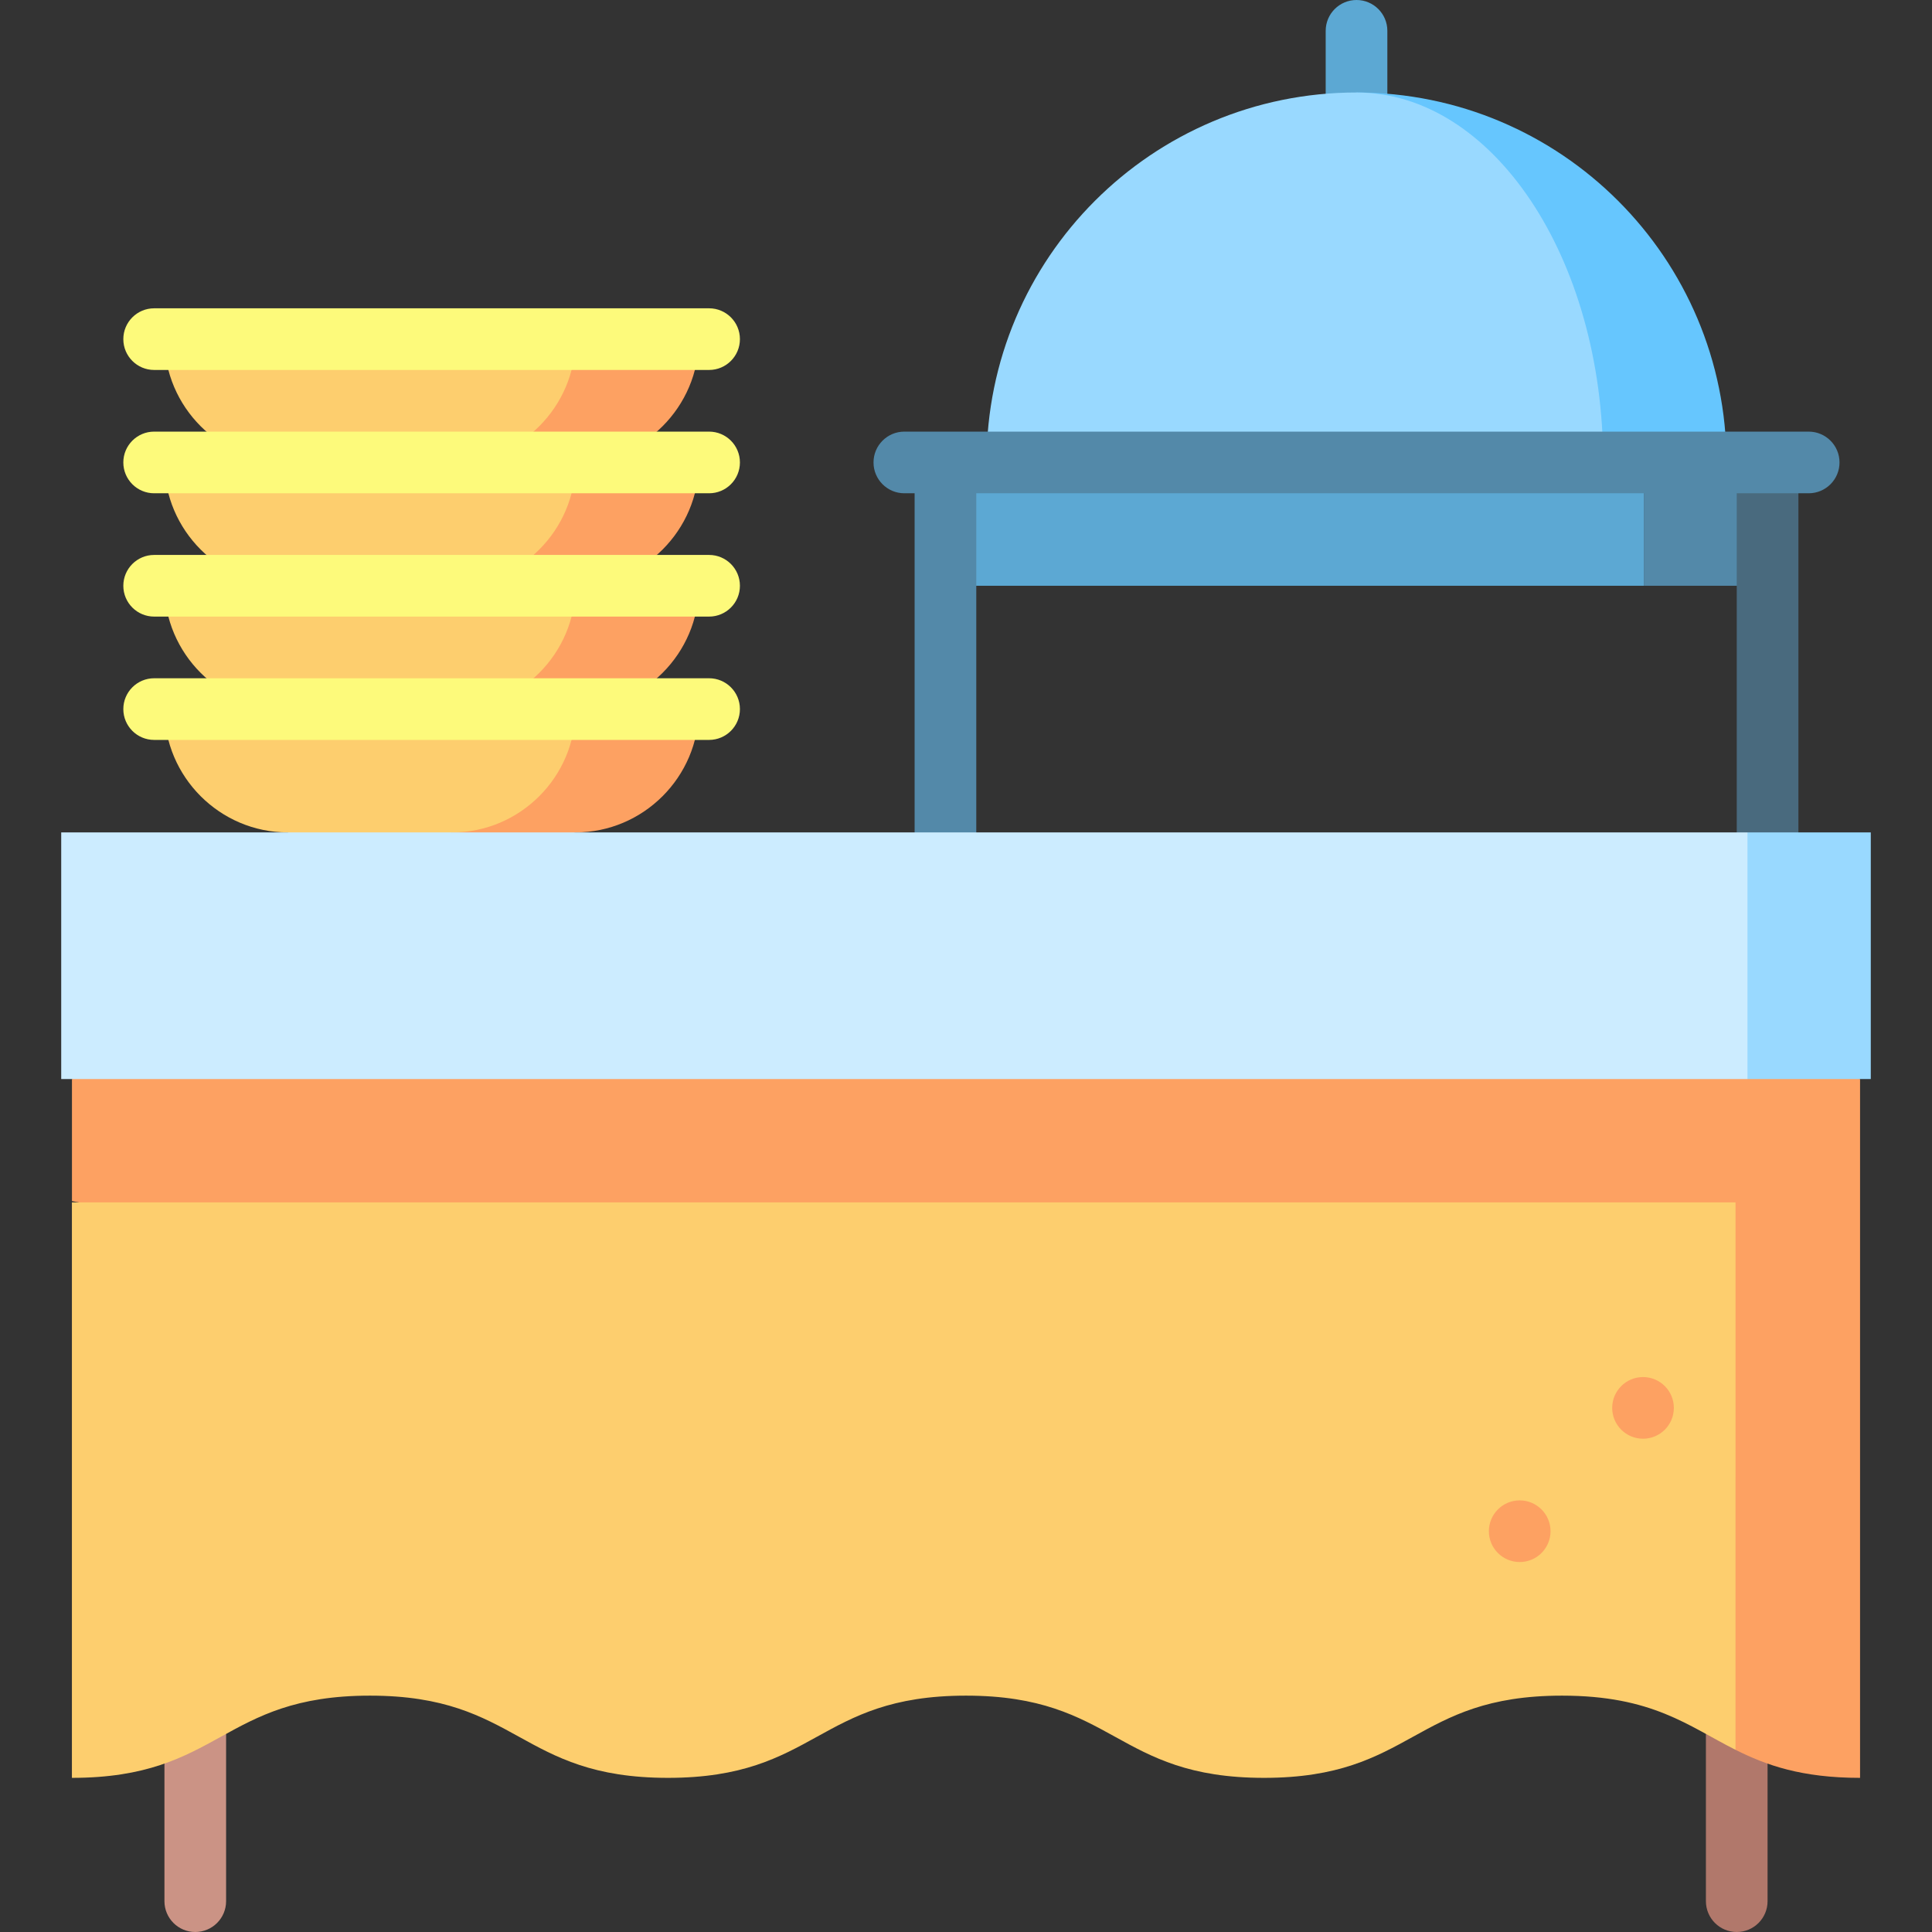 <?xml version="1.0" encoding="iso-8859-1"?>
<!-- Generator: Adobe Illustrator 19.0.0, SVG Export Plug-In . SVG Version: 6.00 Build 0)  -->
<svg version="1.1" id="Layer_1" xmlns="http://www.w3.org/2000/svg" xmlns:xlink="http://www.w3.org/1999/xlink" x="0px" y="0px"
	 viewBox="0 0 512 512" style="enable-background:new 0 0 512 512;" xml:space="preserve">
<rect x="0" y="0" width="512" height="512" fill="#333333" stroke="none"/>
<path style="fill:#5CA8D3;" d="M359.492,0c-4.513,0-8.17,3.658-8.17,8.17v27.234h16.34V8.17C367.662,3.658,364.005,0,359.492,0z"/>
<path style="fill:#FDA162;" d="M152.513,89.872L98.045,144.34l54.468-21.787c17.974,0,32.681-14.706,32.681-32.681H152.513z"/>
<path style="fill:#FDCE6E;" d="M43.577,89.872h108.936c0,17.974-14.706,32.681-32.681,32.681L98.045,144.34l-21.787-21.787
	C58.283,122.553,43.577,107.847,43.577,89.872z"/>
<path style="fill:#FDA162;" d="M152.513,122.553l-54.468,54.468l54.468-21.787c17.974,0,32.681-14.706,32.681-32.681H152.513z"/>
<path style="fill:#FDCE6E;" d="M43.577,122.553h108.936c0,17.974-14.706,32.681-32.681,32.681l-21.787,21.787l-21.787-21.787
	C58.283,155.234,43.577,140.528,43.577,122.553z"/>
<path style="fill:#FDA162;" d="M152.513,155.234l-54.468,54.468l54.468-21.787c17.974,0,32.681-14.706,32.681-32.681H152.513z"/>
<path style="fill:#FDCE6E;" d="M43.577,155.234h108.936c0,17.974-14.706,32.681-32.681,32.681l-21.787,21.787l-21.787-21.787
	C58.283,187.915,43.577,173.209,43.577,155.234z"/>
<path style="fill:#FDA162;" d="M152.513,187.915l-54.468,54.468l54.468-21.787c17.974,0,32.681-14.706,32.681-32.681H152.513z"/>
<path style="fill:#FDCE6E;" d="M43.577,187.915h108.936c0,17.974-14.706,32.681-32.681,32.681l-21.787,21.787l-21.787-21.787
	C58.283,220.596,43.577,205.889,43.577,187.915z"/>
<path style="fill:#66C6FE;" d="M359.492,24.511v119.83l98.043-21.787C457.534,68.401,413.644,24.511,359.492,24.511z"/>
<path style="fill:#99D9FF;" d="M424.853,122.553l-81.702,21.787l-81.702-21.787c0-54.152,43.89-98.043,98.043-98.043
	C395.593,24.511,424.853,68.401,424.853,122.553z"/>
<rect x="250.553" y="122.553" style="fill:#5CA8D3;" width="185.191" height="32.681"/>
<rect x="435.745" y="122.553" style="fill:#5389A9;" width="32.681" height="32.681"/>
<g>
	<path style="fill:#FDFA7B;" d="M187.917,196.085H40.853c-4.513,0-8.17-3.658-8.17-8.17s3.657-8.17,8.17-8.17h147.064
		c4.513,0,8.17,3.658,8.17,8.17S192.43,196.085,187.917,196.085z"/>
	<path style="fill:#FDFA7B;" d="M187.917,163.404H40.853c-4.513,0-8.17-3.658-8.17-8.17s3.657-8.17,8.17-8.17h147.064
		c4.513,0,8.17,3.658,8.17,8.17S192.43,163.404,187.917,163.404z"/>
	<path style="fill:#FDFA7B;" d="M187.917,130.723H40.853c-4.513,0-8.17-3.658-8.17-8.17c0-4.512,3.657-8.17,8.17-8.17h147.064
		c4.513,0,8.17,3.658,8.17,8.17C196.087,127.065,192.43,130.723,187.917,130.723z"/>
	<path style="fill:#FDFA7B;" d="M187.917,98.043H40.853c-4.513,0-8.17-3.658-8.17-8.17s3.657-8.17,8.17-8.17h147.064
		c4.513,0,8.17,3.658,8.17,8.17S192.43,98.043,187.917,98.043z"/>
</g>
<rect x="242.383" y="122.553" style="fill:#5389A9;" width="16.34" height="119.83"/>
<rect x="460.255" y="122.553" style="fill:#496A7E;" width="16.34" height="119.83"/>
<path style="fill:#B1786B;" d="M452.085,431.198v72.632c0,4.512,3.657,8.17,8.17,8.17c4.513,0,8.17-3.658,8.17-8.17v-72.632H452.085
	z"/>
<path style="fill:#CB9385;" d="M43.579,431.198v72.632c0,4.512,3.657,8.17,8.17,8.17s8.17-3.658,8.17-8.17v-72.632H43.579z"/>
<path style="fill:#FDA162;" d="M256.002,242.384L19.068,285.959v32.336l403.059,79.323l37.804,66.1
	c8.105,4.075,17.513,7.432,33.004,7.432V285.957L256.002,242.384z"/>
<polygon style="fill:#99D9FF;" points="495.777,220.596 495.777,285.957 463.101,285.957 440.011,256.004 463.101,220.596 "/>
<rect x="16.223" y="220.596" style="fill:#CCECFF;" width="446.878" height="65.362"/>
<path style="fill:#FDCE6E;" d="M459.932,318.638H19.058v152.511c39.49,0,39.49-21.787,78.981-21.787s39.49,21.787,78.981,21.787
	s39.49-21.787,78.981-21.787s39.49,21.787,78.981,21.787c39.489,0,39.489-21.787,78.978-21.787c23.996,0,33.416,8.043,45.971,14.356
	V318.638H459.932z"/>
<g>
	<circle style="fill:#FDA162;" cx="435.418" cy="373.106" r="8.17"/>
	<circle style="fill:#FDA162;" cx="402.737" cy="405.787" r="8.17"/>
</g>
<path style="fill:#5389A9;" d="M479.321,130.723h-239.66c-4.513,0-8.17-3.658-8.17-8.17c0-4.512,3.657-8.17,8.17-8.17h239.66
	c4.513,0,8.17,3.658,8.17,8.17C487.492,127.065,483.835,130.723,479.321,130.723z"/>
<g>
</g>
<g>
</g>
<g>
</g>
<g>
</g>
<g>
</g>
<g>
</g>
<g>
</g>
<g>
</g>
<g>
</g>
<g>
</g>
<g>
</g>
<g>
</g>
<g>
</g>
<g>
</g>
<g>
</g>
</svg>
